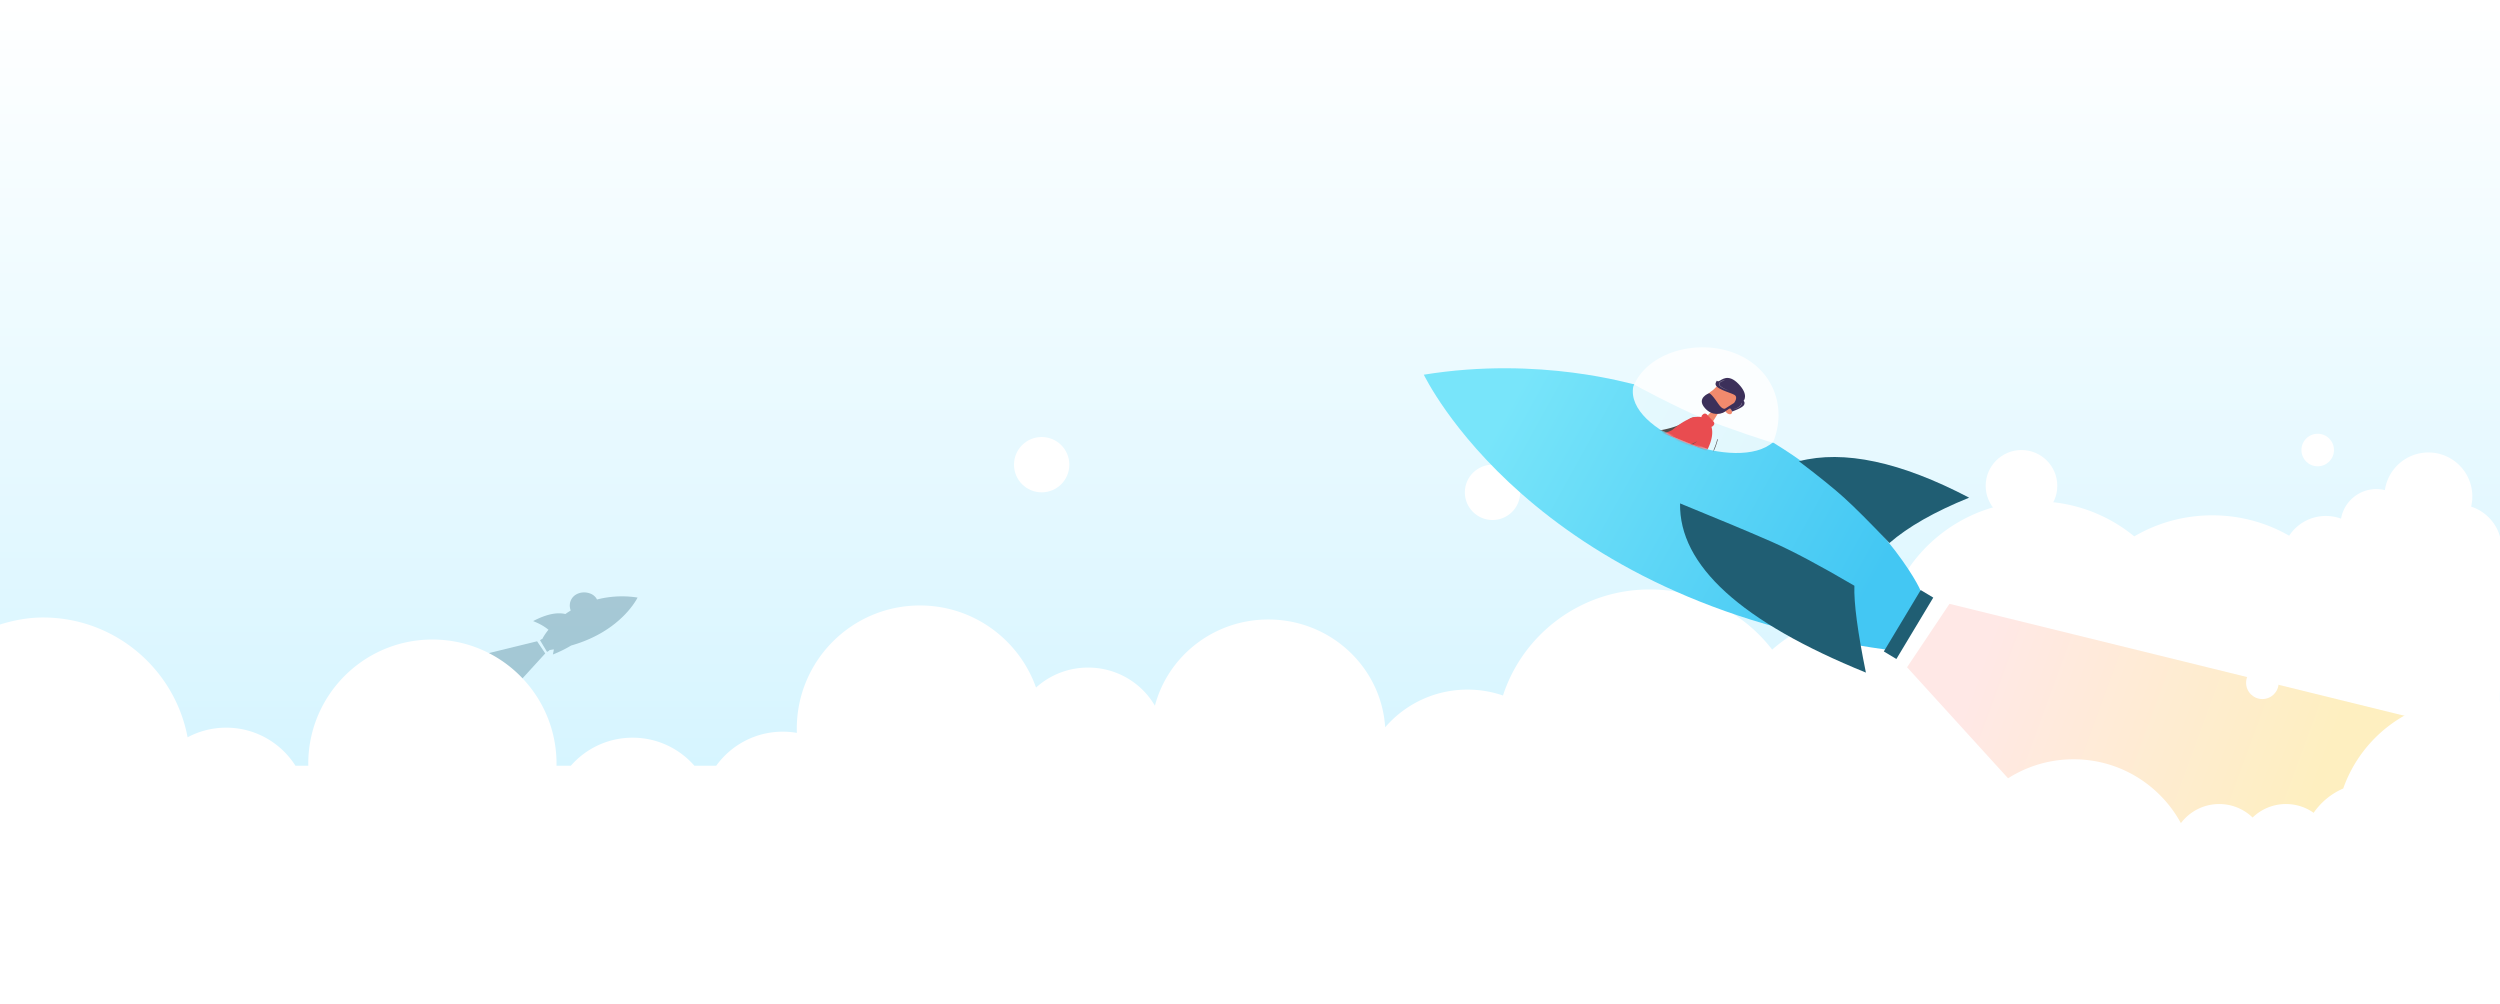 <svg xmlns="http://www.w3.org/2000/svg" xmlns:xlink="http://www.w3.org/1999/xlink" width="1536" height="617"><defs><linearGradient id="a" x1="50%" x2="50%" y1="0%" y2="429.632%"><stop offset="0%" stop-color="#FFF"/><stop offset="100%" stop-color="#38CDFF"/></linearGradient><linearGradient id="b" x1="86.479%" x2="7.463%" y1="43.908%" y2="55.611%"><stop offset="0%" stop-color="#78E5FA"/><stop offset="100%" stop-color="#43C7F3"/></linearGradient><linearGradient id="e" x1="9.347%" x2="72.74%" y1="45.379%" y2="54.404%"><stop offset="0%" stop-color="#FFE8E6"/><stop offset="100%" stop-color="#FEEFC0"/></linearGradient><path id="c" d="M92.486 41.781C92.486 18.861 75.793 0 50.664 0S0 19.45 0 42.37c5.536 27.895 79.827 25.28 92.486-.589z"/></defs><g fill="none" fill-rule="evenodd"><path fill="#FFF" d="M0 0h1536v617H0z"/><g transform="translate(-.504)"><path fill="url(#a)" fill-rule="nonzero" transform="translate(.504)" d="M0 0h1536v533H0z"/><g fill="#205E73" fill-rule="nonzero" opacity=".302"><path d="M367.22 368.199c-1.853-3.783-7.424-5.238-11.654-3.484-4.394 1.822-5.98 6.417-4.361 10.53l-.04-.107a.318.318 0 01-.092.015c-1.131.69-2.2 1.395-3.209 2.108l.219.054c-5.287-1.358-11.963.068-20.026 4.279 4.055 1.64 7.18 3.413 9.377 5.32l.292-.306c-2.464 2.994-3.704 5.277-3.943 5.878l-.027-.046-1.477.886 4.34 7.207 1.477-.886-.139-.234c.967-.135 1.918-.28 2.853-.436-.173.973-.374 2.024-.604 3.152 4.38-1.777 8.103-3.612 11.168-5.505 31.09-8.804 40.804-29.426 40.854-29.468-13.78-2.235-24.605 1.2-24.748 1.118.007.009-.053.05-.17.12l-.09-.195zM335.504 401.462L317.671 421l-52.167-.694.768-10.559L330.496 394"/></g><g fill="#FFF" fill-rule="nonzero" transform="translate(0 266.5)"><path d="M1492.504 11.5c14.911 0 27 12.088 27 27 0 2.165-.255 4.27-.737 6.289 10.87 3.49 18.737 13.682 18.737 25.711 0 2.489-.337 4.9-.968 7.188.18 21.425.18 37.284.11 52.848l-.008 1.75-.009 1.747-.014 2.625-.008 1.42c-.133 23.216-.384 47.663-.396 90.69v7.5l.001 2.583-.21.117-.002 56.07-362.557.003a95.541 95.541 0 01-21.6 2.459c-7.43 0-14.661-.85-21.6-2.46L0 295.039v-91.076h.335c-.02-21.283-.027-42.509-.03-62.315v-7.508l-.001-2.47v-14.414c8.484-2.638 17.26-4.37 26.612-4.37 44.177 0 80.953 31.7 88.846 73.606 7.065-3.775 15.137-5.914 23.708-5.914 17.895 0 33.614 9.325 42.566 23.384h7.878l-.01-1.23c0-41.722 33.467-75.624 75.006-76.298l1.26-.01c42.121 0 76.267 34.164 76.267 76.308 0 .41-.003.821-.01 1.23h8.8c9.244-10.561 22.82-17.23 37.954-17.23 15.133 0 28.71 6.669 37.954 17.23h13.41c9.161-12.676 24.065-20.923 40.893-20.923 2.952 0 5.844.254 8.656.74-.03-.856-.045-1.72-.045-2.586 0-41.803 33.87-75.692 75.651-75.692 32.93 0 60.947 21.052 71.339 50.438 8.425-7.629 19.657-12.284 31.99-12.284 17.547 0 32.865 9.424 41.047 23.426 8.026-30.467 36.173-52.965 69.662-52.965 38.196 0 69.442 29.267 71.816 66.241 12.181-14.174 30.321-23.164 50.58-23.164 7.635 0 14.97 1.277 21.798 3.628 12.294-37.815 48.004-65.166 90.14-65.166 30.673 0 57.94 14.493 75.25 36.965 16.678-14.583 38.561-23.427 62.522-23.427 2.9 0 5.77.13 8.603.384 11.373-39.314 47.825-68.076 91.035-68.076 22.915 0 43.929 8.089 60.31 21.55 14.06-8.22 30.446-12.935 47.939-12.935 17.198 0 33.326 4.557 47.229 12.522 4.83-7.313 13.124-12.137 22.544-12.137 3.28 0 6.426.585 9.335 1.657C1440.655 41.84 1449.664 34 1460.504 34c1.818 0 3.585.22 5.275.636 1.874-13.081 13.125-23.136 26.725-23.136z"/><circle cx="1424.504" cy="10" r="10"/><circle cx="1242.504" cy="32" r="22"/><circle cx="917.504" cy="36" r="17"/><circle cx="640.504" cy="19" r="17"/><circle cx="1275.504" cy="148" r="6"/></g><path fill="url(#b)" fill-rule="nonzero" d="M9.587 134.791c0-1.6 34.766-45.925 106.293-72.537.54.318 30.029-3.387 46.916-6.789 13.888-2.797 44.312-11.758 44.045-12.204.653.558 59.561-6.302 127.961 18.911-.34.19-90.895 124.086-312.116 111.543-5.354-6.239-13.1-36.21-13.1-38.924z" transform="scale(-1 1) rotate(-11 602.356 6429.803)"/><path fill="#205E73" fill-rule="nonzero" d="M1105.781 283.38c27.607-7.107 62.462.357 104.562 22.392-21.17 8.58-37.49 17.861-48.96 27.84-12.337-12.914-21.63-22.195-27.879-27.84-6.248-5.645-15.49-13.11-27.723-22.392zM1032.736 309.285c-.665 38.092 37.394 72.743 114.175 103.955-5.082-24.99-7.439-42.778-7.07-53.362-21.168-12.434-38.142-21.457-50.92-27.067-12.777-5.611-31.506-13.453-56.185-23.526z"/><path fill="#FFF" fill-rule="nonzero" d="M1089.954 271.6c8.586-21.251.175-44.992-23.125-54.406-23.299-9.413-54.261-.945-62.847 20.306-5.317 27.937 64.544 53.343 85.972 34.1z" opacity=".823"/><g transform="rotate(22 .063 2722.454)"><mask id="d" fill="#fff"><use xlink:href="#c"/></mask><g fill-rule="nonzero" mask="url(#d)"><path fill="#F18A6D" d="M60.479 32.63c1.3.547 2.058 1.696 1.692 2.567-.366.87-1.718 1.132-3.018.585a3.57 3.57 0 01-.962-.6c-.671.853-1.81 2.359-3.758 3.038-.152.896-.717 4.213-1.363 7.47l-.114.57c-.23 1.138-.467 2.25-.698 3.231-3.72.603-5.758-2.124-5.758-2.124l3.962-9.015c-.31-.07-.631-.159-.964-.267-.282-.092-8.621-4.119-3.82-11.188 1.673-2.462 1.953-5.292 3.289-6.226 0 0 12.996-2.038 13.338 5.376.245 5.302-1.712 6.262-2.276 6.428l-.077-.02c.175.044.351.1.527.175z"/><path fill="#3C305A" d="M44.688 28.735s.879-.76 7.527 3.767c4.155 2.83 5.21 1.25 5.21 1.25l3.76-5.225s1.28-4.259-1.675-4.707c-2.956-.448-13.575 1.333-13.39-2.649.122-2.648.126-.452 1.41-1.603 1.283-1.15 3.301-6.73 11.82-2.914 8.583 3.844 6.781 8.436 6.781 8.436s1.31.388 1.22 2.233c-.096 1.981-5.325 6.557-5.325 6.557s-1.266-1.577-2.053-1.201c-.298.142-1.848 2.937-2.796 3.88-.95.946-5.102 4.667-11.287 1.65-7.6-3.71-1.202-9.474-1.202-9.474"/><path fill="#FFF" fill-opacity=".6" d="M65.644 26.61c.063.018.178.22.189.614.026 1.088-.493 2.106-1.16 2.925-.67.83-1.519 1.487-2.388 2.05-.102.07-.115.048-.016-.024.818-.564 1.682-1.303 2.329-2.2.66-.88 1.075-1.944 1.04-2.909a6.88 6.88 0 00-.005-.11l-.01-.173c-.007-.117-.008-.17.02-.172zm-15.08-8.801v.013c-.014.063-.275.284-.747.695a7.42 7.42 0 00-.894.927c-.265.334-.49.713-.56 1.121-.071.409.121.819.465 1.07.335.265.755.419 1.172.544 1.702.46 3.502.47 5.237.456.21-.002.207.022.002.027-1.67.04-3.581.12-5.435-.364-.453-.145-.916-.325-1.277-.676-.385-.334-.475-.946-.297-1.387.156-.459.437-.834.733-1.165.299-.33.622-.62.95-.878.435-.338.67-.432.651-.37v-.013z"/><g><path fill="#514D4C" d="M44.442 45.076c4.004-.463 7.714 2.359 8.285 6.303a6.942 6.942 0 01-1.714 5.669l-.002.012c-2.298 2.478-6.245 6.063-10.27 9.501l-.754.643c-5.287 4.483-10.538 8.58-12.202 9.456-2.275 1.198-8.841 2.828-15.798 4.333l-1.02.22-1.024.217-1.023.215C-.112 83.529-8.842 85.07-8.842 85.07l-.254-2.408c-1.216.288-2.84.5-3.33-.244-.817-1.237.199-2.886.199-2.886s-1.852-.221-3.78-.04c2.737-1.907 5.184-2.533 6.287-2.73l-.147-1.38c3.002-.505 39.128-10.37 49.03-26.954 1.09-1.795 2.981-3.087 5.279-3.353z"/><path fill="#F18A6D" d="M-8.865 84.624s-3.216.67-6.855 3.838c1.946-.451 3.836-.48 3.836-.48s-.944 1.829-.051 2.983c.893 1.155 4.82-.831 4.82-.831l-1.75-5.51z"/><path fill="#E94C50" d="M48.359 41.317l5.474 2.589a1.655 1.655 0 01.787 2.198l-.262.557a1.637 1.637 0 01-.548.646c3.927 4.872 7.314 18.496-11.294 55.779-3.696 7.406-25.046-12.382-27.595-14.783l-.136-.129-.112-.106 2.08-3.395a352.26 352.26 0 01-5.027 1.828l-1.026.364-1.027.361c-9.062 3.177-17.835 5.96-17.835 5.96l-1.546-9.782c2.552-.787 27.779-9.717 41.892-25.218 1.685-3.205 4.097-7.158 6.965-10.079a8.02 8.02 0 013.792-2.976c.96-.526 1.95-.893 2.964-1.052a1.64 1.64 0 01-.008-1.419l.263-.556a1.655 1.655 0 012.199-.787z"/><path fill="#514D4C" d="M60.368 53.288l.018.108c.062.395.107.782.157 1.331l.089 1.055c.062.868.098 1.584.108 2.265l.006.435c.004.377 0 .739-.013 1.236l-.034 1.047-.034.666c-.03.54-.065 1.043-.105 1.528l-.025.29-.107 1.303c-.017.202-.034.38-.05.548l-.066.628-.142 1.156a48.42 48.42 0 01-.182 1.304L59.86 69c-.06.361-.121.724-.186 1.087l-.1.546a30.5 30.5 0 01-.181.91l-.606 2.774-.103.457-.064.274-.255 1.045a89.972 89.972 0 01-.467 1.79l-.084.3c-.043.151-.089.306-.141.481l-.613 2.005c-.14.456-.285.92-.437 1.394l-.61 1.882-.256.762-.147.416-.102.28-.176.47-.893 2.351-.237.611-.852 2.148-.162.395-.152.367-.13.304a59.6 59.6 0 01-.292.665l-.679 1.51-.549 1.253-.143.32c-.091.2-.175.38-.26.557l-.282.576c-.283.57-.57 1.13-.86 1.676l-.307.563c-.356.644-.651 1.14-.973 1.626-.182.273-.358.473-.513.582-.177.135-.41.166-.446 0l-.007-.077c-.002-.076.019-.14.084-.255l.079-.14.155-.26.185-.297c.296-.48.55-.936.968-1.73l.236-.452.182-.364c.063-.128.129-.264.2-.414l.492-1.043.96-2.003.182-.388.871-1.909.125-.282.31-.715c.191-.449.384-.909.58-1.384l.196-.48c.104-.253.205-.51.328-.834l.366-.976.305-.798.43-1.08c.09-.23.164-.422.232-.607l.118-.326.09-.262c.046-.136.093-.28.146-.444l.415-1.315.655-1.935.12-.371.514-1.675.24-.823.103-.375c.034-.126.068-.255.104-.397l.489-1.945.164-.664.163-.689.165-.718.369-1.66.068-.323.03-.152.207-1.083c.066-.36.129-.72.19-1.08l.128-.786a34.3 34.3 0 00.115-.822l.174-1.377.167-1.39.056-.52.017-.163.036-.383.114-1.179c.027-.303.049-.557.067-.805l.03-.462c.023-.534.034-1.087.035-1.725l-.003-.758a37.551 37.551 0 00-.067-2.466c-.068-.89-.158-1.7-.278-2.468-.076-.517.286-.58.366-.06zm-11.305 5.47c-1.077 1.895-3.98 5.603-7.176 9.486l-.52.63-.262.316-.526.633c-4.914 5.901-10.027 11.693-10.027 11.693l-14.39 4.143.58-.972s2.074-.72 4.597-1.73l.546-.222c2.579-1.05 5.49-2.361 7.109-3.505 2.27-1.604 7.615-6.745 12.895-12.386l.719-.772c2.274-2.452 4.51-4.972 6.455-7.314zM21.014 67.52c.012.334.034.661.067 1.019l.025.339.008.18c.002.117-.002.202-.02.298a.439.439 0 01-.023.075l-.024.054a.282.282 0 01-.193.128h-.077l-.038-.004-.09-.012a7.544 7.544 0 01-.661-.16l-.694-.201a9.193 9.193 0 01-.323-.1l-.15-.053a2.959 2.959 0 01-.502-.234c-.09-.053-.123-.158-.07-.244a.195.195 0 01.218-.083l.254.07.27.079 1.282.4.176.05c.082.022.155.04.226.054l.028.005v-.09l-.005-.114-.045-.499c-.038-.415-.027-.724.054-.995.047-.168.292-.148.307.038z"/></g></g></g><path fill="#205E73" fill-rule="nonzero" d="M1180.587 362.534l7.714 4.635-22.662 37.715-7.714-4.635z"/><path fill="url(#e)" fill-rule="nonzero" d="M1172.205 409.966L1265.013 512l271.491-3.628-4-55.141L1198.267 371"/><path fill="#FFF" fill-rule="nonzero" d="M1518.504 429c5.998 0 12.363.884 18 2.093v165.729c-25.705 0-54.34-12.258-74.537-31.109-1.627.19-3.284.287-4.963.287-14.518 0-27.335-7.28-35.002-18.387a29.361 29.361 0 01-16.998 5.387 29.402 29.402 0 01-20.5-8.287 29.4 29.4 0 01-20.5 8.287 29.364 29.364 0 01-14.87-4.016c-3.754 37.907-35.734 67.516-74.63 67.516-41.421 0-75-33.579-75-75s33.579-75 75-75c28.474 0 53.241 15.867 65.943 39.242 5.383-7.132 13.932-11.742 23.557-11.742a29.402 29.402 0 0120.501 8.288 29.394 29.394 0 0120.499-8.288c6.33 0 12.194 1.993 16.998 5.387a42.657 42.657 0 0118.18-14.928c11.359-32.302 42.136-55.459 78.322-55.459z"/><circle cx="1390.504" cy="419.5" r="10" fill="#FFF" fill-rule="nonzero"/></g></g></svg>